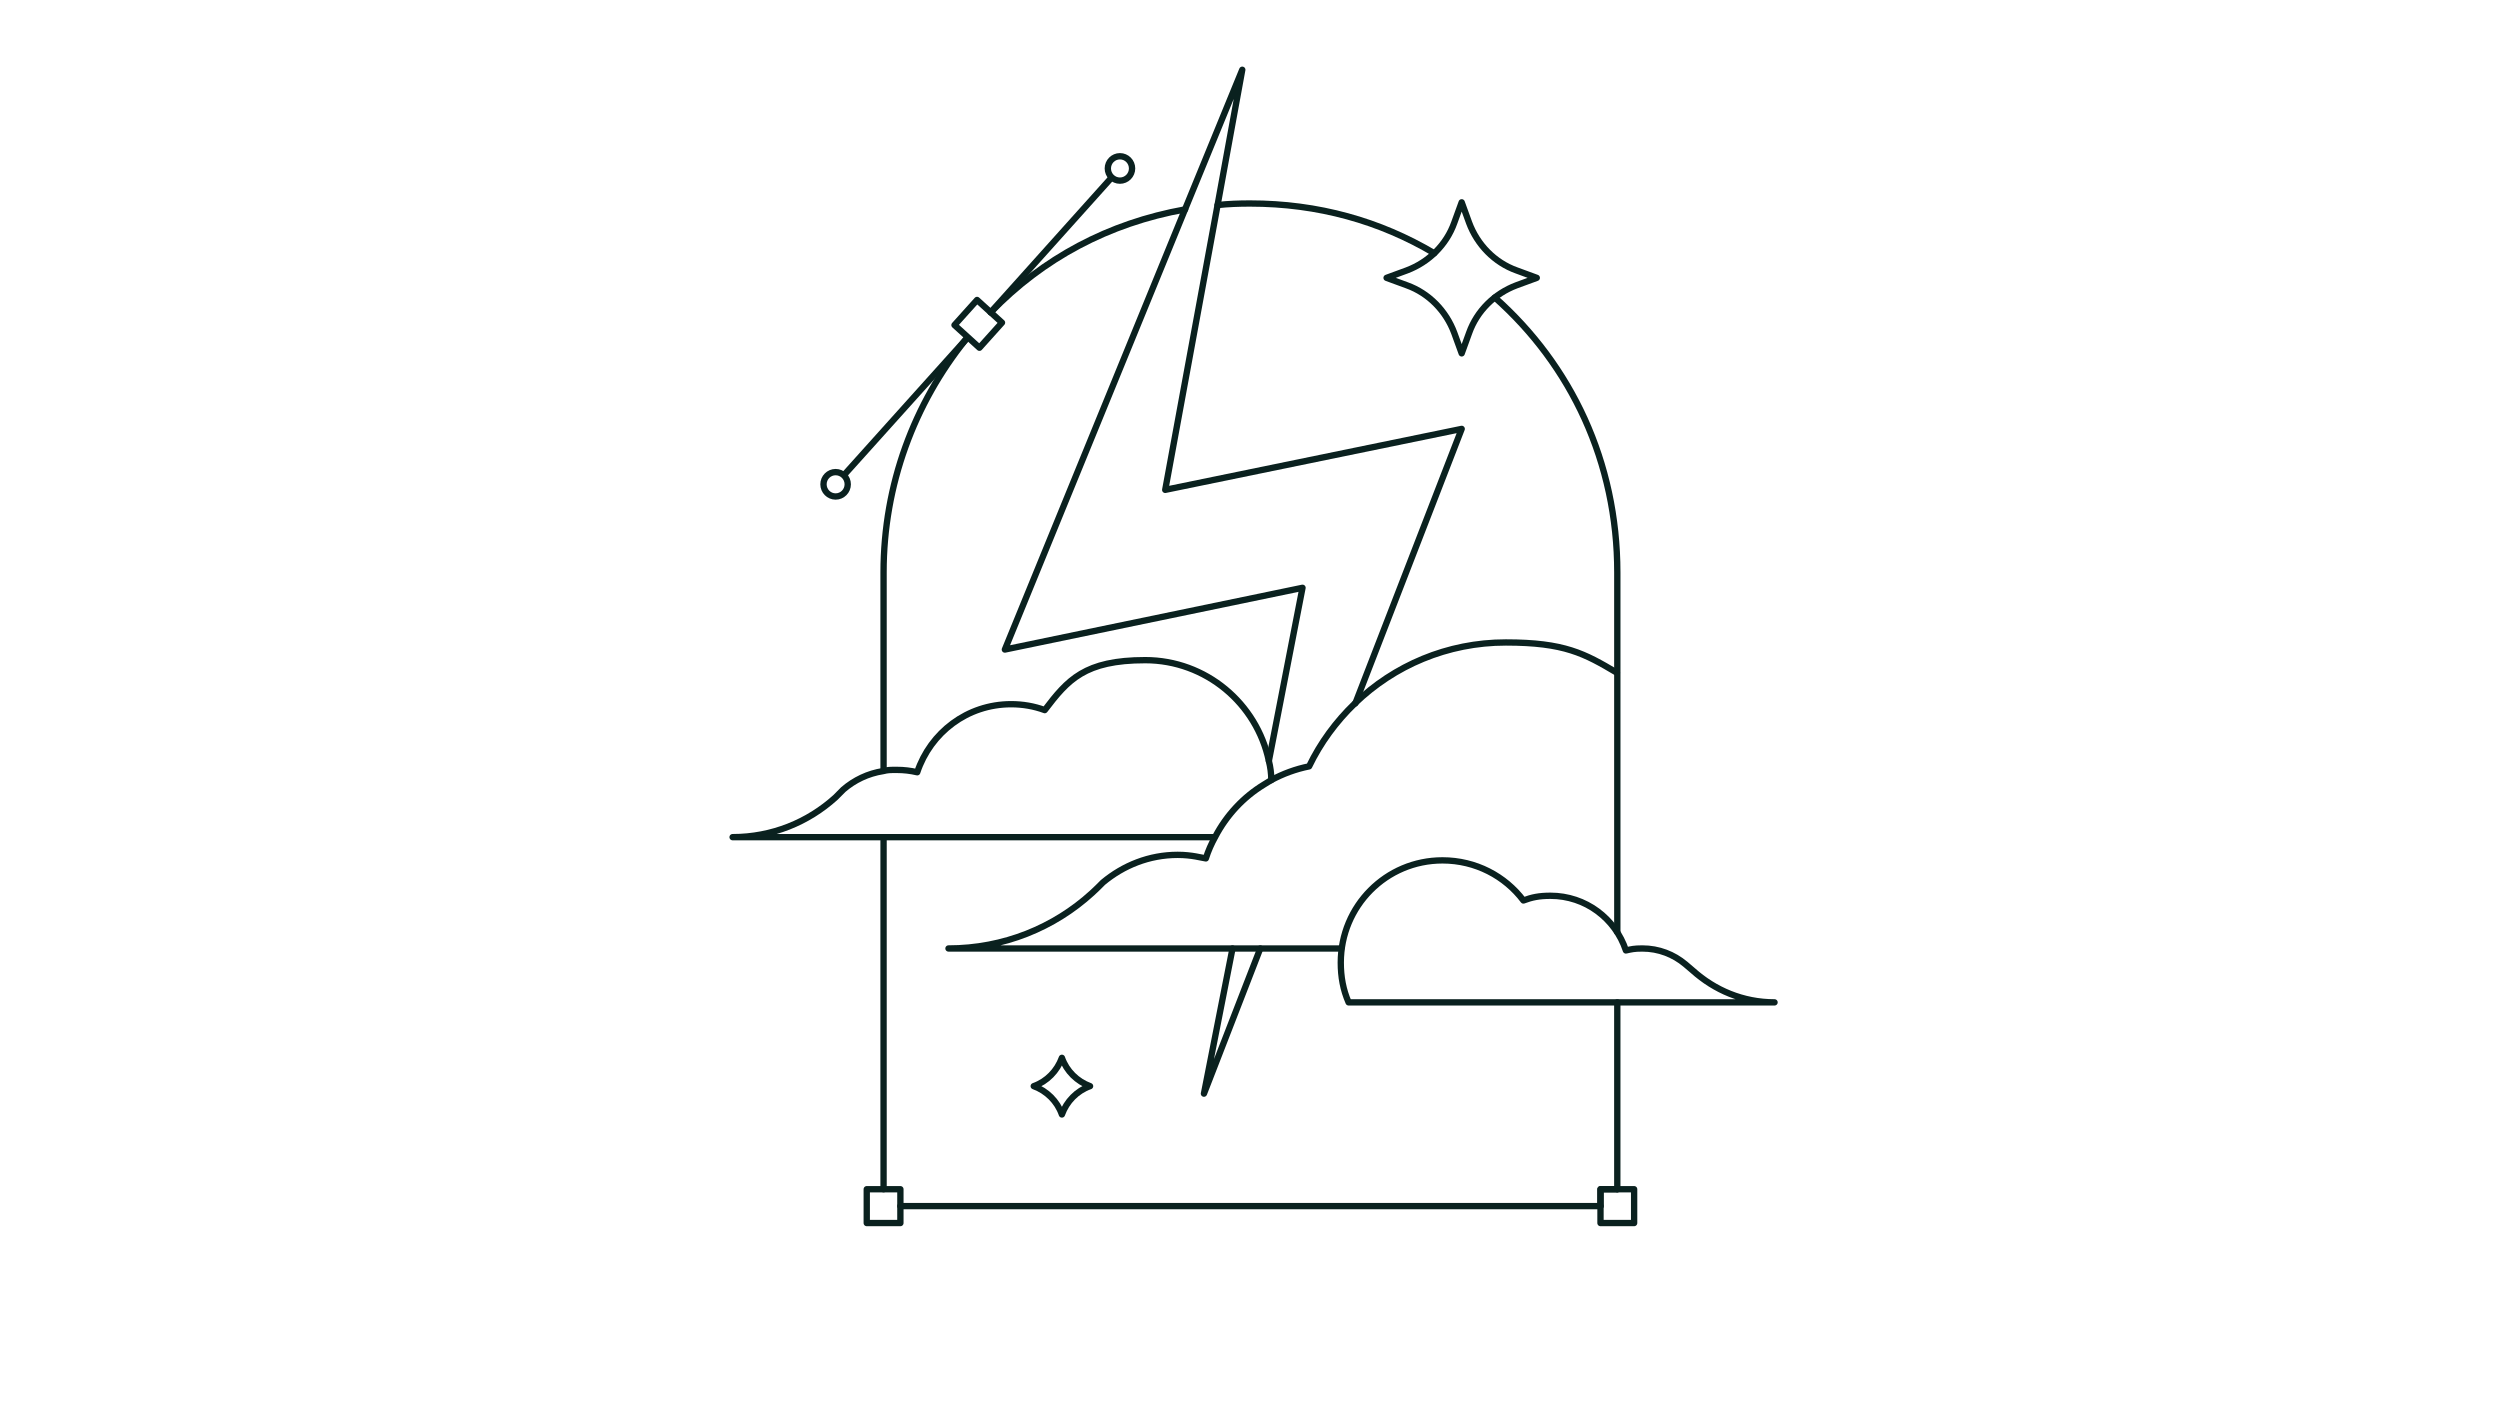 <svg xmlns="http://www.w3.org/2000/svg" fill="none" viewBox="0 0 350 198" height="198" width="350">
<g clip-path="url(#clip0_3388_61151)">
<path stroke-linejoin="round" stroke-linecap="round" stroke-width="0.887" stroke="#0A211F" d="M170.458 28.706C171.991 28.541 173.48 28.49 175.013 28.49C184.541 28.49 193.186 30.94 200.797 35.456"></path>
<path stroke-linejoin="round" stroke-linecap="round" stroke-width="0.887" stroke="#0A211F" d="M165.916 29.314C155.184 31.241 145.982 36.183 138.699 43.727"></path>
<path stroke-linejoin="round" stroke-linecap="round" stroke-width="0.887" stroke="#0A211F" d="M123.699 166.489V117.31"></path>
<path stroke-linejoin="round" stroke-linecap="round" stroke-width="0.887" stroke="#0A211F" d="M226.421 166.491V140.334"></path>
<path stroke-linejoin="round" stroke-linecap="round" stroke-width="0.887" stroke="#0A211F" d="M224.066 168.857H126.051"></path>
<path stroke-linejoin="round" stroke-linecap="round" stroke-width="0.887" stroke="#0A211F" d="M209.275 41.651C219.953 51.123 226.424 64.672 226.424 80.146V130.514"></path>
<path stroke-linejoin="round" stroke-linecap="round" stroke-width="0.887" stroke="#0A211F" d="M123.699 107.854V80.147C123.699 67.811 128.025 56.467 135.198 47.546"></path>
<path stroke-linejoin="round" stroke-linecap="round" stroke-width="0.887" stroke="#0A211F" d="M148.666 148.096C149.323 149.968 150.802 151.4 152.609 152.061C150.747 152.721 149.323 154.208 148.666 156.026C148.009 154.153 146.531 152.721 144.724 152.061C146.585 151.4 148.009 149.913 148.666 148.096Z"></path>
<path stroke-linejoin="round" stroke-linecap="round" stroke-width="0.887" stroke="#0A211F" d="M136.787 41.996L133.629 45.51L137.123 48.685L140.281 45.171L136.787 41.996Z"></path>
<path stroke-linejoin="round" stroke-linecap="round" stroke-width="0.887" stroke="#0A211F" d="M155.482 25.017L138.698 43.724"></path>
<path stroke-linejoin="round" stroke-linecap="round" stroke-width="0.887" stroke="#0A211F" d="M118.241 66.42L135.216 47.532"></path>
<path stroke-linejoin="round" stroke-linecap="round" stroke-width="0.887" stroke="#0A211F" d="M116.987 69.51C117.924 69.51 118.684 68.745 118.684 67.802C118.684 66.86 117.924 66.095 116.987 66.095C116.049 66.095 115.289 66.86 115.289 67.802C115.289 68.745 116.049 69.51 116.987 69.51Z"></path>
<path stroke-linejoin="round" stroke-linecap="round" stroke-width="0.887" stroke="#0A211F" d="M156.793 25.29C157.731 25.29 158.491 24.525 158.491 23.583C158.491 22.64 157.731 21.875 156.793 21.875C155.856 21.875 155.096 22.64 155.096 23.583C155.096 24.525 155.856 25.29 156.793 25.29Z"></path>
<path stroke-linejoin="round" stroke-linecap="round" stroke-width="0.887" stroke="#0A211F" d="M176.438 132.789L168.553 153.109L172.551 132.789"></path>
<path stroke-linejoin="round" stroke-linecap="round" stroke-width="0.887" stroke="#0A211F" d="M177.642 106.521L182.351 82.291L140.681 90.937L165.924 29.261L173.918 9.767L170.469 28.655L163.131 68.579L204.637 60.044L189.743 98.481"></path>
<path stroke-linejoin="round" stroke-linecap="round" stroke-width="0.887" stroke="#0A211F" d="M187.765 132.786H132.789C140.509 132.786 147.573 129.868 152.885 125.022C153.432 124.526 153.925 124.031 154.418 123.535C157.265 121.167 160.879 119.68 164.876 119.68C166.856 119.68 168.25 120.098 168.819 120.176C169.147 119.13 169.586 118.138 170.133 117.147C171.721 114.118 174.076 111.585 176.978 109.823C177.306 109.603 177.635 109.438 177.963 109.217C179.606 108.336 181.358 107.676 183.275 107.29C184.863 103.986 187.053 101.012 189.681 98.479C195.157 93.193 202.604 89.944 210.818 89.944C219.031 89.944 221.824 91.486 226.369 94.184"></path>
<path stroke-linejoin="round" stroke-linecap="round" stroke-width="0.887" stroke="#0A211F" d="M177.981 109.22C177.981 108.284 177.857 107.4 177.638 106.519C175.94 98.479 168.822 92.422 160.334 92.422C151.847 92.422 149.492 95.175 146.262 99.415C144.783 98.865 143.195 98.589 141.553 98.589C135.42 98.589 130.273 102.554 128.411 108.116C127.48 107.896 126.549 107.786 125.564 107.786C124.578 107.786 124.304 107.786 123.647 107.951C121.511 108.281 119.595 109.217 118.062 110.539C117.678 110.925 117.35 111.255 116.967 111.64C113.134 115.11 108.096 117.202 102.565 117.202H170.006"></path>
<path stroke-linejoin="round" stroke-linecap="round" stroke-width="0.887" stroke="#0A211F" d="M187.709 134.769C187.709 136.752 188.038 138.569 188.804 140.331H248.435C244 140.331 240.049 138.622 236.982 135.869C236.654 135.593 236.311 135.292 235.95 134.989C234.307 133.613 232.227 132.787 229.927 132.787C228.749 132.787 228.394 132.897 227.627 133.062C226.149 128.602 221.987 125.408 217.059 125.408C215.47 125.408 214.431 125.628 213.281 126.068C210.707 122.654 206.6 120.452 201.946 120.452C194.061 120.452 187.709 126.839 187.709 134.769Z"></path>
<path stroke-linejoin="round" stroke-linecap="round" stroke-width="0.887" stroke="#0A211F" d="M224.069 168.859V166.491H226.423"></path>
<path stroke-linejoin="round" stroke-linecap="round" stroke-width="0.887" stroke="#0A211F" d="M126.054 166.491H121.345V171.227H126.054V166.491Z"></path>
<path stroke-linejoin="round" stroke-linecap="round" stroke-width="0.887" stroke="#0A211F" d="M228.778 166.491H224.069V171.227H228.778V166.491Z"></path>
<path stroke-linejoin="round" stroke-linecap="round" stroke-width="0.887" stroke="#0A211F" d="M204.636 28.325L205.676 31.188C206.826 34.272 209.236 36.75 212.302 37.852L215.149 38.898L212.302 39.944C209.236 41.1 206.771 43.523 205.676 46.607L204.636 49.471L203.596 46.607C202.446 43.523 200.036 41.045 196.97 39.944L194.123 38.898L196.97 37.852C200.036 36.695 202.5 34.272 203.596 31.188L204.636 28.325Z"></path>
</g>
<defs>
<clipPath id="clip0_3388_61151">
<rect fill="white" height="198" width="350"></rect>
</clipPath>
</defs>
</svg>
